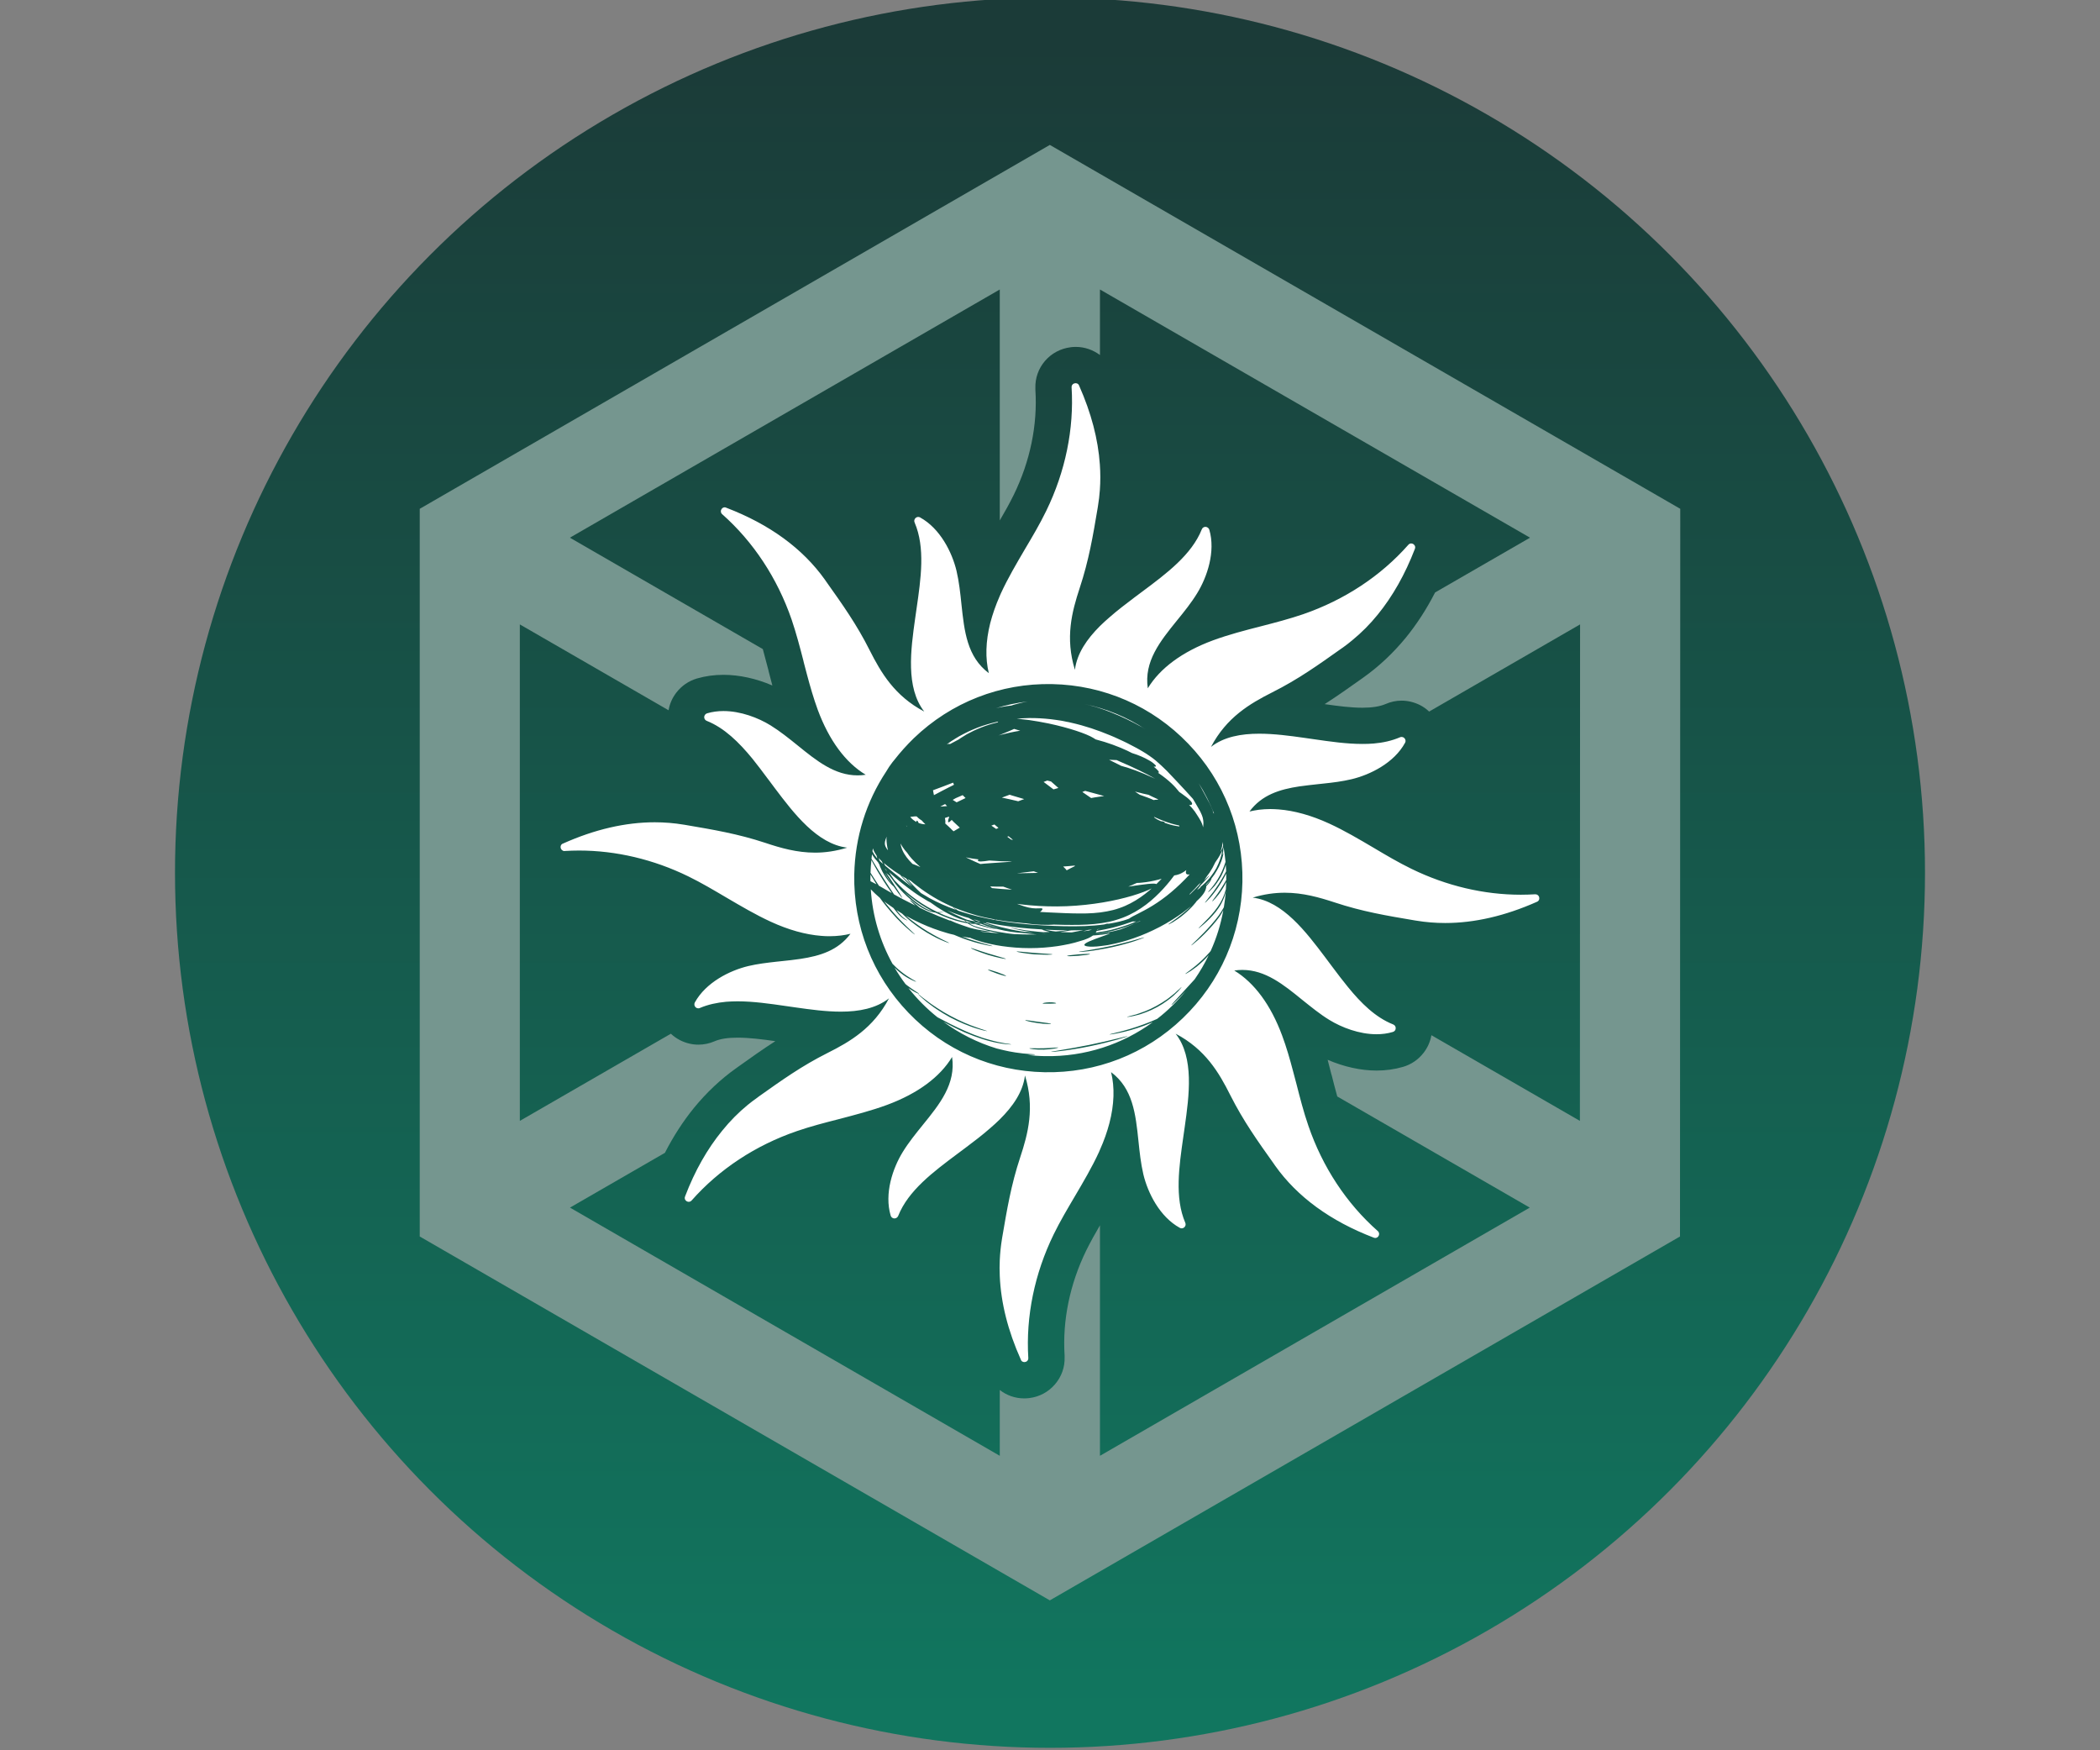 <svg viewBox="0 0 24 20" xmlns="http://www.w3.org/2000/svg" xml:space="preserve" style="fill-rule:evenodd;clip-rule:evenodd;stroke-linecap:round;stroke-linejoin:round;stroke-miterlimit:1.5">
        <rect x="0" y="0" width="24" height="20" fill="#808080" stroke="none"/>
        <circle cx="12" cy="9.972" r="10" style="fill:url(#_Linear1);"/>
        <path d="M11.998,1.656l-7.201,4.158l0,8.315l7.201,4.158l7.202,-4.158l0.003,-8.315l-7.205,-4.158Zm6.058,11.152l-1.697,-0.979c-0.013,0.073 -0.043,0.142 -0.09,0.202c-0.06,0.077 -0.141,0.133 -0.235,0.16c-0.096,0.028 -0.197,0.042 -0.302,0.042c-0.181,-0 -0.376,-0.044 -0.559,-0.123c0.015,0.058 0.03,0.114 0.044,0.171l0.001,0c0.021,0.083 0.042,0.166 0.065,0.248l2.2,1.27l-4.912,2.836l-0,-2.634c-0.056,0.096 -0.11,0.193 -0.156,0.286c-0.188,0.384 -0.274,0.801 -0.248,1.204l-0,0.006l0,0.009c0.004,0.115 -0.035,0.225 -0.11,0.312c-0.074,0.087 -0.178,0.143 -0.291,0.157l-0.007,0.001c-0.018,0.002 -0.036,0.003 -0.054,0.003c-0.104,0 -0.201,-0.035 -0.279,-0.096l0,0.752l-4.912,-2.836l1.085,-0.626c0.097,-0.19 0.209,-0.362 0.334,-0.516c0.143,-0.174 0.304,-0.326 0.479,-0.45l0.018,-0.013c0.144,-0.103 0.283,-0.202 0.431,-0.297c-0.154,-0.022 -0.299,-0.04 -0.431,-0.04c-0.112,-0 -0.199,0.013 -0.265,0.042c-0.058,0.025 -0.12,0.038 -0.184,0.038c-0.072,-0 -0.144,-0.018 -0.209,-0.051c-0.039,-0.02 -0.074,-0.045 -0.105,-0.074l-1.726,0.996l0,-5.673l1.7,0.981c0.012,-0.073 0.042,-0.141 0.088,-0.201c0.06,-0.078 0.141,-0.134 0.236,-0.162c0.096,-0.028 0.198,-0.042 0.303,-0.042c0.181,-0 0.377,0.043 0.559,0.122c-0.015,-0.057 -0.03,-0.114 -0.044,-0.168l-0,-0.003c-0.021,-0.082 -0.043,-0.164 -0.065,-0.245l-2.205,-1.273l4.913,-2.836l0,2.639c0.057,-0.097 0.112,-0.195 0.159,-0.291c0.188,-0.384 0.274,-0.8 0.248,-1.203l0,-0.006l-0,-0.01c-0.004,-0.115 0.035,-0.226 0.11,-0.313c0.075,-0.087 0.179,-0.142 0.293,-0.156l0.006,-0.001c0.018,-0.002 0.036,-0.003 0.053,-0.003c0.103,0 0.198,0.035 0.276,0.093l-0,-0.749l4.915,2.836l-1.085,0.626c-0.097,0.19 -0.209,0.362 -0.334,0.516c-0.143,0.174 -0.304,0.326 -0.479,0.451l-0.018,0.013c-0.144,0.102 -0.283,0.201 -0.431,0.296c0.154,0.022 0.299,0.041 0.431,0.041c0.112,-0 0.199,-0.014 0.265,-0.042c0.059,-0.026 0.12,-0.039 0.184,-0.039c0.071,0 0.143,0.018 0.208,0.05c0.039,0.02 0.075,0.045 0.106,0.075l1.725,-0.996l-0.002,5.673l-0,0Z" style="fill:rgb(117,150,143);fill-rule:nonzero;"/>
        <path d="M17.591,10.256l0.001,0.005c0.002,0.02 -0.01,0.039 -0.03,0.045c-0.361,0.16 -0.711,0.241 -1.045,0.241c-0.112,0 -0.222,-0.009 -0.331,-0.027l-0.019,-0.003c-0.321,-0.054 -0.599,-0.101 -0.913,-0.205c-0.177,-0.058 -0.363,-0.111 -0.571,-0.111c-0.114,-0 -0.236,0.016 -0.366,0.056c0.345,0.042 0.61,0.393 0.826,0.679c0.023,0.03 0.045,0.061 0.068,0.091c0.006,0.008 0.012,0.016 0.018,0.024c0.057,0.076 0.115,0.153 0.175,0.226c0.151,0.186 0.316,0.349 0.518,0.429c0.018,0.007 0.03,0.024 0.029,0.044c-0,0.02 -0.014,0.037 -0.033,0.042c-0.06,0.018 -0.123,0.026 -0.186,0.026c-0.198,-0 -0.398,-0.077 -0.54,-0.164c-0.108,-0.066 -0.209,-0.149 -0.308,-0.228c-0.216,-0.176 -0.423,-0.343 -0.686,-0.343c-0.03,0 -0.061,0.002 -0.092,0.007c0.229,0.139 0.417,0.392 0.547,0.743c0.049,0.131 0.088,0.268 0.124,0.404c0.013,0.049 0.026,0.099 0.039,0.147c0.041,0.16 0.083,0.325 0.137,0.48c0.162,0.473 0.437,0.889 0.793,1.203l0.002,0.002c0.016,0.015 0.018,0.039 0.005,0.057l-0.001,0.002c-0.009,0.012 -0.022,0.018 -0.035,0.018c-0.006,-0 -0.012,-0.002 -0.018,-0.004c-0.494,-0.189 -0.873,-0.466 -1.126,-0.822l-0.013,-0.019c-0.189,-0.265 -0.351,-0.493 -0.5,-0.788c-0.129,-0.257 -0.284,-0.522 -0.624,-0.701c0.214,0.273 0.154,0.709 0.104,1.064c-0.005,0.037 -0.01,0.074 -0.016,0.112c-0.049,0.343 -0.101,0.697 0.022,0.984c0.008,0.017 0.004,0.037 -0.009,0.05c-0.009,0.009 -0.02,0.014 -0.032,0.014c-0.007,-0 -0.014,-0.002 -0.02,-0.005l-0.002,-0.001c-0.229,-0.126 -0.365,-0.398 -0.416,-0.611c-0.029,-0.124 -0.043,-0.254 -0.056,-0.38c-0.032,-0.309 -0.064,-0.602 -0.313,-0.788c0.043,0.174 0.036,0.371 -0.019,0.583c-0.026,0.099 -0.062,0.202 -0.109,0.306c-0.003,0.008 -0.007,0.016 -0.01,0.024c-0.08,0.174 -0.18,0.343 -0.276,0.506c-0.083,0.141 -0.17,0.287 -0.242,0.435c-0.219,0.449 -0.319,0.937 -0.29,1.412l0,0.002c0.001,0.022 -0.015,0.042 -0.037,0.044l-0.005,0.001c-0.002,0 -0.004,0 -0.005,0c-0.018,0 -0.035,-0.012 -0.039,-0.03c-0.147,-0.328 -0.227,-0.647 -0.24,-0.953c-0.003,-0.062 -0.003,-0.123 -0,-0.184c0.004,-0.08 0.012,-0.16 0.025,-0.239l0.003,-0.019c0.055,-0.321 0.101,-0.599 0.205,-0.913c0.091,-0.274 0.168,-0.571 0.055,-0.937c-0.023,0.19 -0.14,0.355 -0.288,0.502c-0.035,0.034 -0.071,0.068 -0.109,0.1c-0.092,0.081 -0.19,0.155 -0.282,0.224c-0.03,0.023 -0.06,0.045 -0.091,0.068c-0.277,0.207 -0.564,0.421 -0.679,0.711c-0.007,0.017 -0.024,0.029 -0.043,0.029c-0.02,-0 -0.038,-0.014 -0.043,-0.033c-0.074,-0.251 0.023,-0.539 0.138,-0.726c0.066,-0.108 0.149,-0.21 0.228,-0.308c0.196,-0.241 0.381,-0.471 0.336,-0.778c-0.138,0.229 -0.392,0.417 -0.742,0.547c-0.179,0.066 -0.369,0.115 -0.552,0.163c-0.16,0.041 -0.324,0.083 -0.48,0.137c-0.472,0.162 -0.888,0.436 -1.203,0.793l-0.002,0.002c-0.008,0.008 -0.02,0.013 -0.031,0.013c-0.009,-0 -0.019,-0.003 -0.027,-0.009l-0.001,-0.001c-0.017,-0.012 -0.022,-0.034 -0.013,-0.053c0.111,-0.291 0.253,-0.541 0.424,-0.75c0.089,-0.11 0.186,-0.208 0.291,-0.294c0.034,-0.028 0.07,-0.055 0.107,-0.081l0.018,-0.014c0.265,-0.188 0.493,-0.351 0.788,-0.499c0.257,-0.129 0.523,-0.284 0.702,-0.624c-0.149,0.116 -0.345,0.152 -0.55,0.152c-0.173,-0 -0.353,-0.025 -0.515,-0.048c-0.037,-0.005 -0.074,-0.01 -0.112,-0.016c-0.185,-0.027 -0.374,-0.054 -0.553,-0.054c-0.045,-0 -0.088,0.002 -0.131,0.005c-0.106,0.01 -0.206,0.031 -0.3,0.071c-0.005,0.003 -0.012,0.004 -0.018,0.004c-0.007,0 -0.014,-0.002 -0.021,-0.005c-0.004,-0.002 -0.008,-0.005 -0.011,-0.008c-0.014,-0.014 -0.017,-0.035 -0.009,-0.052l0.001,-0.002c0.126,-0.229 0.398,-0.365 0.611,-0.416c0.105,-0.025 0.215,-0.038 0.323,-0.05c0.019,-0.002 0.038,-0.004 0.057,-0.006c0.073,-0.008 0.146,-0.015 0.216,-0.026c0.226,-0.034 0.43,-0.097 0.572,-0.287c-0.036,0.009 -0.072,0.015 -0.109,0.02c-0.042,0.005 -0.086,0.008 -0.13,0.008c-0.031,0 -0.063,-0.001 -0.095,-0.004c-0.179,-0.014 -0.374,-0.068 -0.578,-0.162c-0.174,-0.08 -0.343,-0.18 -0.507,-0.276c-0.141,-0.083 -0.287,-0.17 -0.435,-0.242c-0.397,-0.194 -0.826,-0.295 -1.248,-0.295c-0.055,0 -0.109,0.002 -0.163,0.005l-0.004,0.001c-0.021,-0 -0.04,-0.017 -0.043,-0.038l-0.001,-0.005c-0.002,-0.02 0.01,-0.039 0.03,-0.044c0.361,-0.161 0.711,-0.242 1.046,-0.242c0.112,-0 0.222,0.009 0.33,0.027l0.019,0.003c0.321,0.055 0.599,0.101 0.914,0.205c0.176,0.059 0.362,0.112 0.57,0.112c0.114,-0 0.236,-0.017 0.366,-0.057c-0.344,-0.042 -0.61,-0.393 -0.826,-0.679c-0.022,-0.03 -0.045,-0.06 -0.067,-0.09c-0.006,-0.007 -0.011,-0.015 -0.017,-0.022c-0.056,-0.076 -0.114,-0.152 -0.173,-0.226c-0.153,-0.186 -0.319,-0.351 -0.522,-0.432c-0.018,-0.007 -0.029,-0.024 -0.029,-0.043c0.001,-0.02 0.014,-0.037 0.033,-0.043c0.061,-0.018 0.124,-0.026 0.187,-0.026c0.197,0 0.398,0.077 0.539,0.164c0.108,0.067 0.21,0.149 0.308,0.228c0.217,0.176 0.424,0.343 0.686,0.343c0.03,0 0.061,-0.002 0.093,-0.007c-0.23,-0.138 -0.418,-0.392 -0.548,-0.742c-0.048,-0.131 -0.087,-0.267 -0.123,-0.402c-0.013,-0.05 -0.026,-0.099 -0.039,-0.148l-0,-0.003c-0.041,-0.159 -0.084,-0.323 -0.137,-0.479c-0.163,-0.472 -0.437,-0.888 -0.793,-1.203l-0.002,-0.002c-0.016,-0.015 -0.018,-0.039 -0.006,-0.056l0.002,-0.003c0.008,-0.011 0.021,-0.018 0.035,-0.018c0.006,0 0.012,0.002 0.018,0.005c0.494,0.189 0.872,0.465 1.126,0.821l0.013,0.019c0.188,0.265 0.351,0.493 0.499,0.788c0.13,0.257 0.285,0.522 0.624,0.701c-0.214,-0.273 -0.154,-0.709 -0.104,-1.064c0.005,-0.037 0.011,-0.074 0.016,-0.112c0.05,-0.343 0.101,-0.697 -0.022,-0.984c-0.008,-0.017 -0.004,-0.037 0.009,-0.05c0.009,-0.009 0.021,-0.014 0.032,-0.014c0.007,0 0.014,0.002 0.021,0.005l0.001,0.001c0.229,0.126 0.365,0.398 0.416,0.611c0.029,0.124 0.043,0.254 0.056,0.38c0.033,0.309 0.064,0.602 0.313,0.788c-0.042,-0.17 -0.036,-0.363 0.016,-0.571c0.026,-0.1 0.062,-0.204 0.109,-0.311c0.004,-0.01 0.009,-0.02 0.013,-0.03c0.08,-0.174 0.18,-0.343 0.276,-0.507c0.084,-0.141 0.17,-0.287 0.242,-0.435c0.219,-0.449 0.319,-0.937 0.29,-1.411l-0,-0.003c-0.001,-0.022 0.016,-0.042 0.038,-0.044l0.005,-0.001c0.002,0 0.003,-0 0.005,-0c0.018,-0 0.034,0.012 0.039,0.03c0.137,0.309 0.216,0.609 0.236,0.899c0.007,0.098 0.007,0.195 0,0.291c-0.004,0.063 -0.012,0.124 -0.022,0.186l-0.003,0.019c-0.054,0.322 -0.101,0.599 -0.205,0.914c-0.09,0.273 -0.168,0.57 -0.055,0.936c0.023,-0.188 0.139,-0.353 0.285,-0.499c0.035,-0.034 0.071,-0.068 0.109,-0.1c0.093,-0.082 0.193,-0.157 0.285,-0.227c0.03,-0.023 0.061,-0.045 0.091,-0.068c0.278,-0.207 0.564,-0.421 0.68,-0.711c0.006,-0.017 0.023,-0.029 0.042,-0.029c0.02,0.001 0.038,0.014 0.044,0.033c0.073,0.25 -0.024,0.539 -0.139,0.726c-0.066,0.108 -0.148,0.21 -0.228,0.308c-0.196,0.242 -0.381,0.471 -0.336,0.778c0.139,-0.229 0.393,-0.417 0.743,-0.547c0.179,-0.066 0.368,-0.115 0.552,-0.162c0.159,-0.041 0.324,-0.084 0.479,-0.137c0.473,-0.163 0.889,-0.437 1.203,-0.793l0.002,-0.002c0.008,-0.009 0.02,-0.014 0.031,-0.014c0.009,0 0.018,0.003 0.026,0.008l0.002,0.002c0.017,0.012 0.023,0.034 0.014,0.053c-0.112,0.291 -0.254,0.541 -0.424,0.75c-0.089,0.11 -0.186,0.207 -0.291,0.293c-0.035,0.029 -0.07,0.057 -0.107,0.083l-0.019,0.013c-0.265,0.188 -0.493,0.351 -0.788,0.499c-0.257,0.13 -0.522,0.285 -0.701,0.624c0.148,-0.116 0.345,-0.151 0.551,-0.151c0.172,-0 0.351,0.024 0.513,0.047c0.037,0.005 0.075,0.011 0.112,0.016c0.186,0.027 0.374,0.054 0.554,0.054c0.044,0 0.088,-0.001 0.131,-0.005c0.105,-0.009 0.205,-0.031 0.299,-0.071c0.006,-0.003 0.012,-0.004 0.018,-0.004c0.007,-0 0.014,0.002 0.021,0.005c0.004,0.002 0.008,0.005 0.011,0.008c0.014,0.014 0.018,0.035 0.009,0.053l-0.001,0.001c-0.125,0.23 -0.398,0.365 -0.611,0.416c-0.105,0.025 -0.215,0.039 -0.323,0.05c-0.019,0.002 -0.038,0.004 -0.056,0.006c-0.074,0.008 -0.146,0.016 -0.217,0.026c-0.226,0.034 -0.43,0.097 -0.571,0.287c0.035,-0.008 0.071,-0.015 0.108,-0.02c0.043,-0.005 0.086,-0.008 0.131,-0.008c0.031,0 0.062,0.002 0.094,0.004c0.179,0.014 0.374,0.068 0.579,0.162c0.174,0.08 0.343,0.18 0.506,0.276c0.141,0.084 0.287,0.17 0.435,0.242c0.398,0.194 0.826,0.295 1.248,0.295c0.055,-0 0.109,-0.002 0.164,-0.005l0.003,-0c0.022,-0 0.041,0.016 0.043,0.037Zm-4.073,1.378c0.427,-0.41 0.669,-0.963 0.681,-1.555c0.011,-0.592 -0.208,-1.154 -0.619,-1.581c-0.41,-0.427 -0.963,-0.669 -1.555,-0.681c-0.592,-0.012 -1.154,0.208 -1.581,0.618c-0.08,0.078 -0.154,0.16 -0.221,0.246c-0.008,0.01 -0.016,0.019 -0.023,0.028c-0.028,0.036 -0.052,0.072 -0.072,0.107c-0.229,0.346 -0.356,0.75 -0.365,1.175c-0.011,0.592 0.208,1.153 0.619,1.581c0.41,0.427 0.963,0.669 1.555,0.68c0.592,0.012 1.154,-0.207 1.581,-0.618Zm-1.318,-0.981c-0.021,0 -0.042,-0.001 -0.062,-0.002c-0.006,-0 -0.013,-0.001 -0.019,-0.002c0.042,-0.005 0.077,-0.01 0.104,-0.015c0.007,-0.001 0.013,-0.002 0.02,-0.003c0.046,-0 0.091,-0.001 0.137,-0.002c-0.039,0.008 -0.081,0.016 -0.125,0.024c-0.003,-0 -0.006,0 -0.009,0.001l-0.014,-0c-0.011,-0 -0.021,-0 -0.032,-0.001Zm-0.652,-0.488c-0.072,-0.004 -0.143,-0.011 -0.211,-0.017c-0.007,-0.006 -0.014,-0.012 -0.021,-0.019c0.022,0.001 0.044,0.001 0.066,0.002c0.027,-0 0.055,-0 0.083,0c0.033,0.012 0.066,0.024 0.101,0.035c-0.006,-0.001 -0.012,-0.001 -0.018,-0.001Zm0.925,0.46c-0.017,0.006 -0.038,0.01 -0.063,0.013c-0.01,0.001 -0.02,0.002 -0.032,0.003c0.019,-0.004 0.036,-0.009 0.053,-0.013l0.009,-0.003c0.014,-0 0.027,-0.001 0.04,-0.002c-0.002,0.001 -0.005,0.002 -0.007,0.002Zm-0.85,-0.297c0.048,0.006 0.099,0.013 0.152,0.017c0.127,0.011 0.268,0.016 0.416,0.01c0.147,-0.006 0.287,-0.022 0.413,-0.043c0.126,-0.021 0.238,-0.048 0.331,-0.075c0.1,-0.03 0.178,-0.06 0.227,-0.085c-0.009,0.008 -0.016,0.015 -0.025,0.022c-0.064,0.054 -0.136,0.106 -0.217,0.148c-0.04,0.021 -0.083,0.04 -0.128,0.055c-0.044,0.016 -0.092,0.028 -0.141,0.037c-0.098,0.019 -0.204,0.025 -0.314,0.024c-0.056,0 -0.113,-0.002 -0.171,-0.004c-0.058,-0.002 -0.118,-0.005 -0.177,-0.008c-0.03,-0.001 -0.06,-0.003 -0.091,-0.005c-0.004,-0 -0.008,-0.001 -0.012,-0.001c0.006,-0.004 0.012,-0.009 0.016,-0.013c0.01,-0.011 0.014,-0.018 0.011,-0.023c-0.002,-0.005 -0.011,-0.006 -0.024,-0.005c-0.013,-0.001 -0.031,0.002 -0.053,0.001c-0.044,-0 -0.106,-0.012 -0.185,-0.042c-0.009,-0.003 -0.018,-0.007 -0.028,-0.01Zm-0.258,-0.907c0.015,0.013 0.03,0.026 0.046,0.039c-0.009,0.004 -0.017,0.008 -0.026,0.012c-0.018,-0.013 -0.037,-0.026 -0.055,-0.038c0.011,-0.004 0.023,-0.009 0.035,-0.013Zm0.069,1.187c-0.053,-0.012 -0.104,-0.026 -0.152,-0.042c-0.015,-0.005 -0.03,-0.01 -0.045,-0.016c0.003,-0.001 0.007,-0.001 0.01,-0.002l0.039,0.014c0.014,0.006 0.03,0.01 0.046,0.016c0.032,0.01 0.066,0.02 0.102,0.03Zm-0.628,-1.195l-0.003,-0.003c0.001,-0.011 0.002,-0.022 0.001,-0.032c-0.001,-0.011 -0.003,-0.021 -0.005,-0.031c0.014,-0.005 0.029,-0.009 0.045,-0.015c0.001,0.002 0.003,0.004 0.004,0.005c-0.004,0.01 -0.008,0.02 -0.01,0.027c-0.004,0.018 -0.004,0.029 0.001,0.031c0.007,0.004 0.018,-0.007 0.038,-0.026c0.007,0.008 0.015,0.016 0.023,0.024c0.02,0.019 0.043,0.041 0.069,0.064c-0.026,0.015 -0.05,0.029 -0.071,0.042c-0.006,-0.006 -0.013,-0.012 -0.021,-0.019c-0.004,-0.005 -0.009,-0.009 -0.013,-0.014l-0.008,-0.007l-0.009,-0.009c-0.013,-0.012 -0.027,-0.024 -0.041,-0.037Zm-0.466,0.616c0.006,0.002 0.01,0.005 0.015,0.008c0.019,0.024 0.043,0.055 0.076,0.09c-0.011,-0.01 -0.022,-0.019 -0.032,-0.028c-0.022,-0.02 -0.041,-0.039 -0.058,-0.056c-0.009,-0.008 -0.017,-0.016 -0.024,-0.023l-0.011,-0.012c0.012,0.007 0.023,0.014 0.034,0.021Zm0.068,0.035c0.011,0.009 0.022,0.018 0.033,0.028c0.058,0.046 0.118,0.09 0.18,0.129c0.062,0.04 0.126,0.076 0.191,0.107c0.065,0.032 0.131,0.06 0.198,0.083c0.033,0.013 0.067,0.023 0.1,0.033c0.017,0.005 0.033,0.01 0.05,0.015l0.025,0.007l0.025,0.006c0.017,0.004 0.034,0.008 0.05,0.012l0.05,0.01c0.017,0.004 0.034,0.007 0.05,0.01c0.005,0.001 0.011,0.002 0.016,0.003c-0.004,0.001 -0.009,0.003 -0.013,0.004c-0.129,-0.023 -0.252,-0.053 -0.367,-0.09c-0.016,-0.005 -0.032,-0.011 -0.048,-0.016c-0.003,-0.003 -0.008,-0.005 -0.011,-0.008c-0.008,-0.005 -0.014,-0.009 -0.02,-0.013l-0.015,-0.011c-0.008,-0.005 -0.012,-0.008 -0.012,-0.007c-0.001,0 0.003,0.004 0.01,0.01l0.014,0.011c0.004,0.003 0.009,0.007 0.013,0.01c-0.11,-0.039 -0.212,-0.084 -0.305,-0.135c-0.027,-0.016 -0.054,-0.032 -0.081,-0.048c-0.005,-0.003 -0.009,-0.006 -0.015,-0.009c-0.031,-0.028 -0.059,-0.056 -0.083,-0.081c-0.029,-0.03 -0.052,-0.057 -0.071,-0.079c0.012,0.007 0.024,0.013 0.036,0.019Zm0.338,-0.847c0.017,-0.009 0.036,-0.019 0.055,-0.029c0.007,0.008 0.015,0.016 0.023,0.023c-0.028,0.002 -0.054,0.004 -0.078,0.006Zm0.256,-0.131c0.01,0.011 0.021,0.022 0.033,0.033c-0.036,0.017 -0.07,0.033 -0.102,0.049c-0.016,-0.01 -0.031,-0.019 -0.045,-0.028c0.012,-0.007 0.023,-0.013 0.035,-0.02c0.026,-0.011 0.052,-0.022 0.079,-0.034Zm-0.674,0.978c-0.079,-0.061 -0.148,-0.119 -0.211,-0.172c-0.005,-0.01 -0.011,-0.021 -0.016,-0.031c0.002,0.002 0.005,0.004 0.007,0.006c0.008,0.007 0.016,0.013 0.024,0.02l0.024,0.019c0.044,0.034 0.089,0.065 0.132,0.091c0.002,0.002 0.003,0.004 0.006,0.007l0.018,0.021c0.007,0.008 0.015,0.015 0.023,0.024c0.016,0.017 0.035,0.037 0.057,0.058c0.008,0.008 0.017,0.016 0.026,0.025c-0.031,-0.023 -0.061,-0.045 -0.09,-0.068Zm3.265,0.159l0.001,-0.002c0.003,-0.004 0.006,-0.008 0.008,-0.012c0.035,-0.034 0.067,-0.068 0.097,-0.102l0.005,-0.004c0.004,-0.003 0.009,-0.007 0.014,-0.012l0.007,-0.006c-0.009,0.012 -0.018,0.024 -0.027,0.037c-0.029,0.028 -0.062,0.061 -0.097,0.096c-0.003,0.002 -0.005,0.003 -0.008,0.005Zm-3.641,-0.224c0.018,0.031 0.04,0.067 0.065,0.106c-0.027,-0.015 -0.05,-0.027 -0.069,-0.036c-0,-0.025 -0.001,-0.049 -0,-0.074l-0,-0.003c0.001,0.002 0.002,0.005 0.004,0.007Zm0.415,-0.554l-0.003,-0c-0.003,-0.005 -0.005,-0.009 -0.008,-0.014c0.004,0.005 0.007,0.009 0.011,0.014Zm1.447,0.511l0.003,0.001c0.015,0.006 0.03,0.011 0.046,0.017c-0.013,0 -0.026,0.001 -0.038,0.001c-0.068,0.002 -0.136,0.003 -0.203,0.004c0.065,-0.007 0.129,-0.015 0.192,-0.023Zm0.252,0.688c-0.013,-0.001 -0.027,-0.003 -0.039,-0.005c-0.017,-0.003 -0.033,-0.005 -0.047,-0.009c-0.013,-0.002 -0.025,-0.005 -0.037,-0.007c0.087,0.004 0.173,0.007 0.258,0.008c-0.035,0.004 -0.08,0.009 -0.135,0.013Zm0.631,0.018l-0.008,0.003c-0.001,0 -0.002,-0 -0.003,-0c0.004,-0.001 0.007,-0.002 0.011,-0.003Zm0.14,-0.054c-0.011,0.005 -0.022,0.009 -0.034,0.013c-0.048,0.013 -0.095,0.024 -0.141,0.033c-0.002,-0.002 -0.004,-0.003 -0.005,-0.004c0.088,-0.019 0.17,-0.043 0.243,-0.071l0.073,-0.029c0.004,-0.002 0.009,-0.004 0.013,-0.007l0.04,-0.019c0.003,-0 0.006,-0 0.009,-0.001c-0.069,0.031 -0.135,0.06 -0.198,0.085Zm-1.71,-0.03c-0.014,-0.006 -0.027,-0.012 -0.039,-0.018c-0.004,-0.002 -0.009,-0.005 -0.013,-0.007c0.004,0 0.009,0.001 0.013,0.002c0.02,0.002 0.04,0.003 0.058,0.003c0.002,0.001 0.005,0.002 0.007,0.003l0.045,0.013c0.029,0.009 0.055,0.015 0.078,0.021c0.012,0.003 0.023,0.006 0.033,0.008l0.027,0.006c0.033,0.006 0.051,0.009 0.052,0.008c-0,-0.001 -0.018,-0.006 -0.05,-0.014l-0.028,-0.007c-0.009,-0.003 -0.02,-0.006 -0.031,-0.009c-0.023,-0.007 -0.049,-0.014 -0.078,-0.023l-0.018,-0.006c0.01,-0.001 0.019,-0.002 0.027,-0.003c0.022,0.009 0.044,0.017 0.067,0.025c0.083,0.028 0.177,0.052 0.276,0.067c0.055,0.008 0.108,0.013 0.16,0.016c0.047,0.006 0.093,0.011 0.136,0.014c-0.026,0.001 -0.053,0.001 -0.08,0.001c-0.061,-0 -0.12,-0.002 -0.177,-0.004c-0.034,-0.003 -0.066,-0.007 -0.098,-0.012c-0.101,-0.015 -0.192,-0.034 -0.267,-0.053c-0.038,-0.01 -0.071,-0.02 -0.1,-0.031Zm2.393,-0.61c0.013,-0.007 0.025,-0.016 0.038,-0.026c-0.007,0.02 -0.007,0.034 0,0.043c0.007,0.008 0.021,0.01 0.039,0.006c-0.034,0.036 -0.068,0.072 -0.105,0.107c-0.072,0.069 -0.144,0.13 -0.214,0.18c-0.069,0.05 -0.135,0.09 -0.193,0.121c-0.057,0.031 -0.105,0.054 -0.139,0.072c-0.017,0.009 -0.03,0.017 -0.039,0.024c-0.001,0.001 -0.002,0.001 -0.003,0.002c-0.02,0.007 -0.04,0.015 -0.062,0.021c-0.063,0.018 -0.128,0.031 -0.196,0.041c0.003,-0.001 0.006,-0.002 0.008,-0.003c0.011,-0.004 0.017,-0.007 0.016,-0.007c0,-0.001 -0.006,0.001 -0.017,0.004c-0.008,0.002 -0.019,0.006 -0.032,0.01c-0.072,0.01 -0.146,0.016 -0.221,0.019c-0.156,0.006 -0.319,0.001 -0.485,-0.008c-0.188,-0.01 -0.37,-0.03 -0.543,-0.061c0.004,-0.002 0.007,-0.003 0.011,-0.005c0.009,0.002 0.018,0.004 0.026,0.005c0.034,0.005 0.066,0.011 0.099,0.015l0.049,0.006l0.049,0.006c0.016,0.001 0.032,0.003 0.048,0.004l0.048,0.005c0.007,0 0.014,0.001 0.021,0.001c0.024,0.003 0.046,0.006 0.067,0.009c0.08,0.008 0.144,0.01 0.189,0.009c0.022,0 0.039,-0.001 0.051,-0.002c0.005,-0 0.008,-0.001 0.011,-0.001c0.041,0.001 0.081,0.002 0.121,0.003c0.059,0.001 0.117,0.001 0.175,0c0.116,-0.002 0.23,-0.012 0.338,-0.035c0.054,-0.012 0.107,-0.028 0.157,-0.047c0.05,-0.019 0.097,-0.042 0.141,-0.067c0.088,-0.05 0.165,-0.11 0.23,-0.171c0.066,-0.061 0.122,-0.124 0.171,-0.185c0.016,-0.02 0.031,-0.04 0.046,-0.06c0.019,-0.002 0.039,-0.007 0.06,-0.015c0.013,-0.006 0.027,-0.012 0.04,-0.02Zm-0.394,-0.886c0.014,0.007 0.027,0.013 0.04,0.02c0.025,0.012 0.048,0.023 0.072,0.033c-0.003,0.001 -0.006,0.002 -0.01,0.003c-0.014,-0 -0.029,0.001 -0.044,0.004c-0.035,-0.017 -0.09,-0.037 -0.159,-0.061c-0.018,-0.012 -0.036,-0.024 -0.054,-0.036c0.009,0.002 0.019,0.005 0.028,0.007c0.048,0.013 0.091,0.023 0.127,0.03Zm-3.072,0.755c-0.004,-0.008 -0.007,-0.016 -0.01,-0.024c-0,-0.003 -0.001,-0.005 -0.002,-0.008c0.006,0.006 0.011,0.013 0.017,0.018c0.006,0.006 0.012,0.012 0.018,0.018c0.005,0.01 0.01,0.02 0.015,0.03c-0.014,-0.011 -0.026,-0.022 -0.038,-0.034Zm3.671,0.299c-0.011,0.01 -0.026,0.022 -0.044,0.034c0.015,-0.019 0.029,-0.038 0.042,-0.056c0.008,-0.008 0.016,-0.017 0.023,-0.024c0.024,-0.026 0.044,-0.046 0.057,-0.061c0.013,-0.015 0.02,-0.023 0.019,-0.024c-0.001,-0.001 -0.009,0.006 -0.024,0.02c-0.009,0.009 -0.022,0.021 -0.037,0.035c0.006,-0.009 0.013,-0.018 0.018,-0.026l0.014,-0.021c0.01,-0.013 0.02,-0.027 0.031,-0.042c0.023,-0.034 0.045,-0.074 0.065,-0.117c0.006,-0.009 0.012,-0.017 0.017,-0.025l0.007,-0.01l0.006,-0.009l0.011,-0.018c0.007,-0.012 0.014,-0.023 0.019,-0.034l0.015,-0.029l0.005,-0.011c-0,0.003 -0.001,0.006 -0.001,0.009l-0.004,0.02c-0.002,0.007 -0.004,0.014 -0.005,0.022c-0.004,0.015 -0.009,0.03 -0.014,0.047c-0.011,0.033 -0.026,0.068 -0.044,0.104c-0.02,0.035 -0.041,0.067 -0.062,0.094c-0.011,0.014 -0.021,0.027 -0.032,0.038c-0.005,0.006 -0.01,0.011 -0.015,0.016l-0.014,0.015c-0.009,0.009 -0.019,0.017 -0.026,0.024c-0.004,0.004 -0.008,0.007 -0.011,0.01l-0.01,0.008c-0.011,0.009 -0.017,0.015 -0.016,0.016c0,0.001 0.004,-0.001 0.01,-0.005Zm-3.37,0.072c0.068,0.058 0.148,0.117 0.237,0.169c0.022,0.012 0.044,0.024 0.066,0.036c-0.013,-0.004 -0.027,-0.008 -0.042,-0.014c-0.048,-0.02 -0.101,-0.054 -0.156,-0.097c-0.045,-0.035 -0.091,-0.076 -0.135,-0.122c0.01,0.009 0.02,0.018 0.03,0.028Zm-0.328,-0.399c-0.004,-0.004 -0.009,-0.009 -0.012,-0.013c-0.019,-0.023 -0.033,-0.046 -0.044,-0.069c0.002,-0.011 0.004,-0.022 0.005,-0.033c0.008,0.027 0.021,0.051 0.035,0.072c0.002,0.002 0.004,0.005 0.006,0.008c0.003,0.011 0.006,0.023 0.01,0.035Zm0.388,-0.461l-0.008,-0.009c-0.002,-0.001 -0.003,-0.003 -0.004,-0.004l0.003,-0.001c0.014,-0.002 0.029,-0.004 0.044,-0.005c0.009,-0.001 0.018,-0 0.026,-0c0.006,0.006 0.012,0.012 0.018,0.017c0.008,0.007 0.015,0.013 0.023,0.018c0.004,0.003 0.008,0.005 0.012,0.008c0.001,0.001 0.003,0.002 0.005,0.003c0.013,0.015 0.027,0.03 0.042,0.044c-0.027,-0 -0.053,-0.006 -0.077,-0.015c-0.001,-0.003 -0.002,-0.006 -0.004,-0.008c-0.002,-0.005 -0.004,-0.008 -0.006,-0.011c-0.004,-0.006 -0.008,-0.009 -0.01,-0.008c-0.003,0 -0.005,0.004 -0.006,0.011c-0,0.001 -0,0.003 -0,0.004c-0.003,-0.002 -0.005,-0.003 -0.008,-0.004c-0.015,-0.009 -0.029,-0.02 -0.042,-0.031c-0.002,-0.003 -0.006,-0.006 -0.008,-0.009Zm2.922,-0.538c0.039,0.04 0.076,0.08 0.111,0.117c0.035,0.038 0.068,0.073 0.099,0.106c0.032,0.034 0.061,0.066 0.087,0.096c0.008,0.014 0.017,0.028 0.025,0.042c0.014,0.025 0.029,0.05 0.042,0.073c0.013,0.023 0.025,0.045 0.033,0.066c0.004,0.01 0.008,0.021 0.011,0.031l0.003,0.015c0.001,0.005 0.003,0.011 0.003,0.016c0.004,0.027 0.003,0.055 -0.001,0.082c-0.001,-0.006 -0.003,-0.013 -0.005,-0.019c-0.005,-0.018 -0.012,-0.033 -0.019,-0.048c-0.008,-0.014 -0.015,-0.028 -0.023,-0.04c-0.008,-0.013 -0.015,-0.024 -0.023,-0.036c-0.015,-0.025 -0.033,-0.051 -0.055,-0.076c-0.01,-0.012 -0.022,-0.024 -0.035,-0.036c0.018,0.001 0.029,-0.002 0.033,-0.009c0.01,-0.02 -0.035,-0.064 -0.116,-0.12c-0.009,-0.007 -0.02,-0.014 -0.03,-0.021c-0.024,-0.03 -0.052,-0.063 -0.087,-0.096c-0.04,-0.038 -0.089,-0.077 -0.144,-0.115c-0.004,-0.003 -0.009,-0.006 -0.013,-0.009c0.006,0.001 0.01,0 0.011,-0.002c0.005,-0.008 -0.015,-0.032 -0.059,-0.067c0.014,0.002 0.023,0.001 0.025,-0.004c0.003,-0.005 -0.003,-0.013 -0.017,-0.025c-0.007,-0.006 -0.016,-0.013 -0.026,-0.021l-0.009,-0.006l-0.009,-0.006c-0.007,-0.004 -0.014,-0.008 -0.021,-0.012c-0.045,-0.026 -0.109,-0.056 -0.191,-0.081c-0.017,-0.009 -0.035,-0.018 -0.054,-0.027c-0.101,-0.047 -0.222,-0.093 -0.361,-0.129l-0.029,-0.018c-0.077,-0.047 -0.273,-0.114 -0.509,-0.164c-0.078,-0.016 -0.153,-0.029 -0.222,-0.039c-0.034,-0.004 -0.066,-0.008 -0.097,-0.011c-0.015,-0.002 -0.03,-0.003 -0.045,-0.004c0.046,-0.005 0.092,-0.007 0.139,-0.008c0.084,-0.001 0.167,0.004 0.248,0.013c0.02,0.003 0.04,0.005 0.061,0.008c0.02,0.003 0.04,0.006 0.06,0.009c0.02,0.003 0.039,0.008 0.059,0.012c0.02,0.003 0.039,0.007 0.058,0.012c0.156,0.035 0.302,0.085 0.439,0.142l0.05,0.021c0.017,0.007 0.033,0.015 0.05,0.023c0.033,0.014 0.064,0.03 0.096,0.045c0.016,0.008 0.031,0.016 0.046,0.024c0.016,0.008 0.031,0.016 0.046,0.024c0.03,0.016 0.059,0.032 0.087,0.049c0.027,0.016 0.054,0.033 0.079,0.051c0.025,0.017 0.049,0.035 0.072,0.054c0.045,0.038 0.087,0.079 0.127,0.118Zm0.635,0.962c0.001,-0.008 0.003,-0.016 0.004,-0.023l0.003,-0.021c0.002,-0.013 0.002,-0.025 0.003,-0.036c0,-0.002 0,-0.004 0.001,-0.006l0.001,-0.003c0.009,0.054 0.017,0.11 0.022,0.166l-0.001,0.001c-0.003,0.01 -0.006,0.022 -0.011,0.033c-0.004,0.012 -0.009,0.025 -0.014,0.038c-0.01,0.026 -0.023,0.054 -0.038,0.082c-0.015,0.029 -0.032,0.055 -0.047,0.078c-0.008,0.012 -0.016,0.023 -0.024,0.033c-0.007,0.01 -0.014,0.019 -0.021,0.027c-0.027,0.033 -0.045,0.052 -0.043,0.054c0.001,0.002 0.022,-0.015 0.051,-0.047c0.008,-0.008 0.016,-0.016 0.024,-0.026c0.008,-0.01 0.016,-0.021 0.024,-0.032c0.017,-0.024 0.034,-0.05 0.05,-0.079c0.015,-0.029 0.028,-0.058 0.038,-0.085c0.005,-0.014 0.009,-0.026 0.013,-0.039c0.001,-0.002 0.001,-0.004 0.002,-0.006c0.001,0.025 0.003,0.05 0.004,0.075c-0.009,0.017 -0.02,0.036 -0.031,0.057c-0.016,0.028 -0.034,0.058 -0.054,0.089c-0.02,0.03 -0.04,0.059 -0.058,0.085c-0.019,0.025 -0.037,0.048 -0.052,0.066c-0.03,0.038 -0.049,0.061 -0.047,0.062c0.001,0.002 0.023,-0.018 0.056,-0.054c0.016,-0.018 0.035,-0.04 0.054,-0.066c0.02,-0.025 0.04,-0.054 0.06,-0.085c0.02,-0.031 0.038,-0.061 0.053,-0.09c0.007,-0.013 0.014,-0.026 0.02,-0.038c0,0.024 0,0.049 0,0.073c-0.015,0.026 -0.037,0.066 -0.066,0.109c-0.049,0.076 -0.097,0.132 -0.094,0.135c0.003,0.003 0.057,-0.049 0.107,-0.126c0.023,-0.035 0.041,-0.068 0.053,-0.094c-0.001,0.029 -0.002,0.058 -0.004,0.087c-0.003,-0 -0.009,0.03 -0.027,0.076c-0.018,0.046 -0.052,0.106 -0.099,0.165c-0.047,0.059 -0.096,0.108 -0.131,0.143c-0.036,0.035 -0.057,0.057 -0.056,0.059c0.001,0.001 0.026,-0.018 0.063,-0.051c0.038,-0.033 0.088,-0.081 0.136,-0.141c0.024,-0.031 0.045,-0.061 0.061,-0.091c0.016,-0.029 0.028,-0.057 0.036,-0.08c0.01,-0.029 0.015,-0.052 0.017,-0.066c-0.005,0.063 -0.013,0.125 -0.023,0.186c-0.001,0.004 -0.003,0.007 -0.005,0.01c-0.014,0.026 -0.033,0.056 -0.056,0.088c-0.023,0.032 -0.051,0.066 -0.081,0.1c-0.06,0.069 -0.119,0.128 -0.162,0.17c-0.043,0.042 -0.07,0.067 -0.069,0.069c0.001,0.002 0.031,-0.021 0.077,-0.061c0.045,-0.04 0.105,-0.098 0.166,-0.168c0.03,-0.034 0.058,-0.069 0.081,-0.101c0.017,-0.026 0.031,-0.049 0.043,-0.072c-0.03,0.163 -0.078,0.319 -0.145,0.466c-0.009,0.011 -0.018,0.022 -0.029,0.033c-0.02,0.022 -0.043,0.046 -0.068,0.07c-0.025,0.024 -0.05,0.045 -0.072,0.064c-0.024,0.019 -0.045,0.036 -0.063,0.05c-0.036,0.027 -0.059,0.043 -0.058,0.045c0.001,0.002 0.026,-0.011 0.065,-0.036c0.019,-0.013 0.041,-0.029 0.065,-0.047c0.023,-0.019 0.049,-0.041 0.074,-0.065c0.024,-0.023 0.045,-0.045 0.064,-0.067c-0.046,0.096 -0.099,0.187 -0.159,0.274l-0.004,0.005c-0.028,0.03 -0.067,0.073 -0.11,0.12c-0.043,0.047 -0.082,0.089 -0.11,0.12c-0.028,0.031 -0.045,0.05 -0.043,0.052c0.001,0.001 0.021,-0.015 0.051,-0.045c0.03,-0.029 0.07,-0.07 0.113,-0.117c-0.097,0.118 -0.206,0.226 -0.327,0.319c-0.004,0.002 -0.007,0.004 -0.011,0.005c-0.044,0.02 -0.093,0.04 -0.146,0.059c-0.104,0.039 -0.201,0.066 -0.272,0.084c-0.071,0.018 -0.115,0.027 -0.115,0.03c0,0.001 0.012,-0 0.032,-0.003c0.02,-0.003 0.05,-0.008 0.085,-0.016c0.072,-0.015 0.17,-0.041 0.276,-0.08c0.036,-0.014 0.069,-0.027 0.101,-0.041c-0.346,0.252 -0.774,0.397 -1.234,0.388c-0.069,-0.001 -0.136,-0.006 -0.203,-0.014c0.009,0 0.018,0 0.025,0c0.042,0 0.067,-0.003 0.067,-0.005c0,-0.004 -0.102,-0.003 -0.226,-0.023c-0.101,-0.015 -0.184,-0.039 -0.212,-0.045c-0.222,-0.067 -0.428,-0.172 -0.611,-0.306c0.07,0.038 0.153,0.081 0.243,0.121c0.07,0.03 0.139,0.056 0.202,0.076c0.032,0.01 0.062,0.019 0.091,0.026c0.014,0.003 0.028,0.007 0.041,0.01l0.039,0.008c0.024,0.005 0.047,0.008 0.066,0.011c0.01,0.001 0.019,0.003 0.028,0.003l0.023,0.002c0.028,0.003 0.044,0.003 0.044,0.002c-0,-0.001 -0.016,-0.004 -0.043,-0.008l-0.023,-0.003c-0.008,-0.001 -0.018,-0.003 -0.027,-0.005c-0.02,-0.004 -0.042,-0.007 -0.066,-0.013l-0.038,-0.009c-0.013,-0.003 -0.027,-0.007 -0.041,-0.011c-0.029,-0.007 -0.058,-0.017 -0.09,-0.026c-0.062,-0.021 -0.13,-0.047 -0.199,-0.078c-0.123,-0.054 -0.232,-0.112 -0.317,-0.157c-0.123,-0.098 -0.235,-0.211 -0.332,-0.334c0.064,0.045 0.12,0.069 0.121,0.065c0.002,-0.004 -0.064,-0.04 -0.137,-0.096c-0.006,-0.005 -0.012,-0.01 -0.018,-0.015c-0.045,-0.06 -0.087,-0.123 -0.125,-0.188c0.003,0.002 0.004,0.005 0.007,0.007c0.018,0.017 0.038,0.036 0.06,0.053c0.023,0.018 0.045,0.034 0.066,0.047c0.022,0.013 0.041,0.024 0.058,0.032c0.033,0.017 0.056,0.024 0.056,0.023c0.003,-0.005 -0.082,-0.043 -0.17,-0.114c-0.041,-0.032 -0.075,-0.065 -0.1,-0.091c-0.141,-0.255 -0.229,-0.544 -0.248,-0.851c0.004,0.004 0.008,0.008 0.013,0.013c0.01,0.01 0.021,0.022 0.033,0.033c0.012,0.011 0.025,0.023 0.039,0.035l0.018,0.016c0.024,0.033 0.049,0.066 0.077,0.1c0.04,0.049 0.08,0.094 0.117,0.134c0.019,0.019 0.037,0.038 0.055,0.055c0.009,0.008 0.017,0.016 0.025,0.024l0.024,0.022c0.015,0.014 0.03,0.026 0.042,0.037c0.012,0.011 0.023,0.02 0.032,0.027c0.018,0.014 0.029,0.022 0.029,0.021c0.001,-0.001 -0.008,-0.01 -0.025,-0.026c-0.008,-0.008 -0.018,-0.017 -0.03,-0.029c-0.012,-0.011 -0.026,-0.024 -0.04,-0.038c-0.008,-0.007 -0.015,-0.015 -0.023,-0.023c-0.008,-0.008 -0.016,-0.016 -0.025,-0.025c-0.017,-0.017 -0.034,-0.036 -0.053,-0.055c-0.037,-0.04 -0.076,-0.085 -0.116,-0.134c-0.014,-0.017 -0.027,-0.034 -0.041,-0.051c0.009,0.007 0.018,0.014 0.027,0.021c0.025,0.018 0.052,0.037 0.08,0.056c0.023,0.03 0.045,0.056 0.065,0.078c0.025,0.026 0.048,0.044 0.066,0.053c0.018,0.01 0.029,0.012 0.03,0.011c0,-0.001 -0.01,-0.005 -0.027,-0.016c-0.016,-0.011 -0.038,-0.029 -0.061,-0.056c-0.012,-0.013 -0.024,-0.029 -0.037,-0.046c0.02,0.014 0.042,0.027 0.063,0.04c0.008,0.008 0.017,0.016 0.027,0.025c0.011,0.011 0.024,0.022 0.039,0.035c0.014,0.012 0.03,0.025 0.046,0.038c0.033,0.026 0.071,0.054 0.112,0.081c0.04,0.027 0.081,0.051 0.118,0.071c0.018,0.01 0.036,0.019 0.053,0.028c0.017,0.008 0.033,0.015 0.047,0.022c0.015,0.007 0.028,0.012 0.04,0.017c0.012,0.005 0.022,0.009 0.031,0.012c0.017,0.006 0.026,0.009 0.026,0.008c0.001,-0.003 -0.035,-0.019 -0.092,-0.047c-0.014,-0.007 -0.03,-0.015 -0.046,-0.024c-0.017,-0.009 -0.034,-0.018 -0.052,-0.029c-0.037,-0.021 -0.076,-0.044 -0.117,-0.071c-0.04,-0.027 -0.078,-0.054 -0.111,-0.079c-0.017,-0.013 -0.033,-0.025 -0.047,-0.037c-0.011,-0.009 -0.02,-0.017 -0.03,-0.025c0.053,0.03 0.109,0.059 0.169,0.086c0.102,0.047 0.204,0.083 0.297,0.11c0.012,0.003 0.024,0.007 0.035,0.01c0.012,0.003 0.023,0.006 0.034,0.008c0.005,0.002 0.01,0.003 0.016,0.004c0.031,0.013 0.064,0.027 0.099,0.04c0.046,0.017 0.091,0.031 0.131,0.043c0.041,0.012 0.078,0.021 0.109,0.028c0.015,0.004 0.03,0.007 0.042,0.009c0.013,0.003 0.023,0.005 0.032,0.006c0.018,0.003 0.028,0.004 0.028,0.003c0,-0.002 -0.038,-0.012 -0.099,-0.028c-0.031,-0.009 -0.067,-0.019 -0.108,-0.032c-0.04,-0.012 -0.084,-0.027 -0.129,-0.044c-0.006,-0.002 -0.011,-0.004 -0.016,-0.006c0.028,0.005 0.054,0.01 0.079,0.013c0.006,0.001 0.01,0.001 0.016,0.002c0.006,0.003 0.012,0.005 0.019,0.008c0.013,0.005 0.028,0.011 0.044,0.016c0.016,0.005 0.032,0.011 0.05,0.016l0.027,0.008c0.009,0.003 0.019,0.005 0.028,0.008c0.02,0.004 0.04,0.009 0.061,0.014c0.043,0.009 0.088,0.019 0.136,0.025c0.097,0.014 0.204,0.023 0.317,0.023c0.112,0 0.219,-0.009 0.316,-0.023l0.036,-0.006c0.011,-0.001 0.023,-0.004 0.034,-0.006c0.023,-0.004 0.045,-0.008 0.066,-0.013c0.042,-0.01 0.081,-0.019 0.116,-0.031c0.018,-0.005 0.035,-0.01 0.05,-0.015c0.016,-0.006 0.032,-0.012 0.046,-0.018c0.022,-0.01 0.042,-0.021 0.058,-0.033c0.002,-0 0.004,-0 0.006,-0l0.025,-0.002c0.004,-0 0.008,-0 0.012,-0.001l0.013,-0.001l0.053,-0.006c0.024,-0.003 0.05,-0.008 0.076,-0.013c0.001,0.001 0.003,0.002 0.004,0.002c-0.007,0.003 -0.015,0.006 -0.022,0.009c-0.009,0.003 -0.018,0.007 -0.027,0.01l-0.025,0.009c-0.133,0.048 -0.218,0.08 -0.214,0.102c0.002,0.011 0.026,0.017 0.067,0.019c0.011,0 0.022,0.001 0.035,0c0.012,-0 0.026,-0.001 0.041,-0.002c0.014,-0.001 0.03,-0.003 0.046,-0.005c0.017,-0.002 0.034,-0.004 0.052,-0.007l0.028,-0.004c0.01,-0.002 0.019,-0.004 0.029,-0.006c0.02,-0.004 0.04,-0.008 0.062,-0.013c0.041,-0.01 0.087,-0.021 0.133,-0.036c0.093,-0.029 0.194,-0.067 0.295,-0.116c0.102,-0.048 0.195,-0.103 0.275,-0.157c0.01,-0.007 0.02,-0.014 0.03,-0.021c0.01,-0.006 0.019,-0.013 0.029,-0.02c0.018,-0.014 0.036,-0.027 0.053,-0.041c0.016,-0.013 0.032,-0.025 0.046,-0.037c-0.025,0.024 -0.057,0.054 -0.094,0.084c-0.09,0.075 -0.172,0.124 -0.169,0.128c0.001,0.001 0.023,-0.009 0.056,-0.028c0.033,-0.02 0.078,-0.05 0.123,-0.088c0.046,-0.038 0.084,-0.076 0.109,-0.105c0.02,-0.022 0.033,-0.039 0.037,-0.046c0.007,-0.007 0.015,-0.014 0.022,-0.021c0.013,-0.012 0.024,-0.024 0.034,-0.036c0.021,-0.024 0.037,-0.049 0.045,-0.071c0.006,-0.017 0.009,-0.031 0.009,-0.043c0.013,-0.013 0.025,-0.027 0.035,-0.04c0.011,-0.015 0.019,-0.03 0.024,-0.043c0,-0.002 0.001,-0.004 0.001,-0.006c0.011,-0.014 0.022,-0.028 0.033,-0.044c0.02,-0.031 0.037,-0.061 0.052,-0.09c0.006,-0.014 0.013,-0.027 0.018,-0.041c0.003,-0.006 0.005,-0.012 0.008,-0.019l0.006,-0.017c0.015,-0.046 0.02,-0.075 0.018,-0.076c-0.001,0 -0.004,0.008 -0.009,0.022Zm-2.821,1.089c0.035,0.014 0.085,0.032 0.14,0.05c0.056,0.017 0.107,0.029 0.144,0.037c0.037,0.008 0.061,0.011 0.061,0.009c0.001,-0.005 -0.09,-0.027 -0.2,-0.061c-0.111,-0.034 -0.198,-0.067 -0.2,-0.063c-0.001,0.002 0.02,0.013 0.055,0.028Zm1.56,-0.038c0.052,-0.011 0.101,-0.024 0.145,-0.036c0.045,-0.012 0.084,-0.024 0.117,-0.035c0.033,-0.011 0.06,-0.021 0.078,-0.028c0.018,-0.007 0.028,-0.011 0.028,-0.012c-0.001,-0.003 -0.042,0.01 -0.109,0.029c-0.033,0.01 -0.073,0.02 -0.118,0.032c-0.044,0.011 -0.093,0.023 -0.145,0.035c-0.051,0.011 -0.101,0.021 -0.146,0.029c-0.045,0.008 -0.086,0.015 -0.12,0.021c-0.069,0.01 -0.111,0.016 -0.111,0.019c0,0.001 0.011,0.001 0.03,-0.001c0.02,-0.001 0.048,-0.003 0.083,-0.007c0.034,-0.004 0.075,-0.01 0.121,-0.018c0.045,-0.007 0.095,-0.017 0.147,-0.028Zm-1.318,0.301c0.057,0.02 0.104,0.032 0.105,0.028c0.002,-0.004 -0.043,-0.023 -0.1,-0.043c-0.057,-0.02 -0.105,-0.033 -0.106,-0.028c-0.002,0.004 0.044,0.023 0.101,0.043Zm1.369,0.745c-0.079,0.02 -0.188,0.045 -0.309,0.07c-0.121,0.025 -0.232,0.044 -0.312,0.057l-0.094,0.016c-0.023,0.004 -0.035,0.006 -0.035,0.007c0,0.001 0.013,0.001 0.035,-0.001c0.023,-0.002 0.056,-0.006 0.096,-0.011c0.081,-0.01 0.192,-0.027 0.313,-0.052c0.122,-0.025 0.23,-0.053 0.309,-0.075c0.039,-0.011 0.07,-0.021 0.092,-0.028c0.021,-0.007 0.033,-0.011 0.033,-0.012c-0.001,-0.001 -0.013,0.001 -0.035,0.006c-0.022,0.006 -0.054,0.014 -0.093,0.023Zm-0.832,0.125c0.092,-0.003 0.165,-0.02 0.164,-0.024c-0.001,-0.004 -0.074,0.006 -0.164,0.008c-0.091,0.003 -0.165,-0.003 -0.165,0.002c-0.001,0.004 0.073,0.017 0.165,0.014Zm-0.065,-0.318c-0.081,-0.011 -0.147,-0.023 -0.148,-0.018c-0.001,0.004 0.064,0.022 0.146,0.033c0.081,0.012 0.149,0.012 0.149,0.007c0,-0.004 -0.066,-0.011 -0.147,-0.022Zm0.461,-0.771c-0.073,0.006 -0.131,0.014 -0.131,0.018c0.001,0.005 0.06,0.004 0.132,-0.002c0.072,-0.006 0.131,-0.014 0.13,-0.019c0,-0.004 -0.059,-0.003 -0.131,0.003Zm-0.256,0.559c0.001,-0.005 -0.034,-0.012 -0.077,-0.011c-0.044,0.001 -0.078,0.009 -0.077,0.013c0,0.004 0.035,0.003 0.077,0.003c0.042,-0.001 0.077,-0.001 0.077,-0.005Zm1.417,-0.163c0.012,-0.014 0.018,-0.022 0.018,-0.023c-0.001,-0.001 -0.009,0.006 -0.022,0.019l-0.011,0.01c-0.004,0.004 -0.009,0.008 -0.014,0.012c-0.009,0.009 -0.02,0.019 -0.032,0.03l-0.02,0.016c-0.007,0.006 -0.014,0.012 -0.022,0.018c-0.014,0.012 -0.031,0.024 -0.048,0.037c-0.036,0.025 -0.076,0.05 -0.119,0.074c-0.044,0.024 -0.087,0.044 -0.127,0.06c-0.02,0.008 -0.039,0.015 -0.058,0.021c-0.009,0.003 -0.017,0.007 -0.026,0.009l-0.024,0.008c-0.016,0.005 -0.03,0.008 -0.043,0.011l-0.018,0.005l-0.014,0.004c-0.018,0.004 -0.028,0.007 -0.028,0.008c0,0.001 0.011,0 0.029,-0.002l0.015,-0.003c0.006,-0.001 0.012,-0.002 0.018,-0.003c0.013,-0.003 0.027,-0.005 0.043,-0.01l0.026,-0.006c0.008,-0.003 0.017,-0.006 0.026,-0.008c0.019,-0.006 0.039,-0.013 0.059,-0.021c0.041,-0.015 0.085,-0.035 0.129,-0.059c0.044,-0.024 0.085,-0.051 0.12,-0.077c0.017,-0.013 0.034,-0.025 0.049,-0.038c0.007,-0.006 0.014,-0.012 0.021,-0.018l0.019,-0.018c0.012,-0.011 0.022,-0.022 0.032,-0.031c0.004,-0.005 0.008,-0.009 0.012,-0.014l0.01,-0.011Zm-2.238,0.475c0.022,0.005 0.035,0.007 0.035,0.006c0,-0.001 -0.012,-0.005 -0.034,-0.012c-0.005,-0.002 -0.011,-0.004 -0.018,-0.006l-0.022,-0.007c-0.015,-0.005 -0.033,-0.011 -0.052,-0.018l-0.03,-0.011c-0.011,-0.003 -0.022,-0.008 -0.033,-0.012c-0.023,-0.009 -0.046,-0.019 -0.071,-0.029c-0.05,-0.022 -0.104,-0.047 -0.159,-0.077c-0.055,-0.029 -0.106,-0.06 -0.152,-0.09c-0.022,-0.015 -0.044,-0.029 -0.064,-0.043c-0.009,-0.007 -0.019,-0.014 -0.028,-0.02c-0.009,-0.007 -0.018,-0.013 -0.026,-0.02c-0.016,-0.012 -0.031,-0.023 -0.044,-0.033l-0.018,-0.014l-0.014,-0.012c-0.018,-0.015 -0.029,-0.022 -0.029,-0.022c-0.001,0.001 0.008,0.01 0.025,0.026l0.014,0.013c0.005,0.005 0.011,0.01 0.017,0.015c0.012,0.011 0.026,0.023 0.042,0.036l0.026,0.02c0.009,0.007 0.018,0.014 0.028,0.021c0.019,0.015 0.041,0.03 0.063,0.045c0.046,0.031 0.097,0.062 0.152,0.092c0.056,0.03 0.111,0.055 0.161,0.076c0.025,0.01 0.049,0.02 0.072,0.028c0.012,0.004 0.023,0.008 0.033,0.012l0.031,0.01c0.02,0.006 0.038,0.011 0.054,0.016c0.008,0.002 0.015,0.004 0.022,0.006l0.019,0.004Zm0.369,-0.903c0,0.002 0.023,0.008 0.059,0.014c0.037,0.006 0.088,0.013 0.145,0.018l0.145,0.005c0.038,-0.001 0.061,-0.003 0.061,-0.005c-0,-0.004 -0.092,-0.007 -0.205,-0.016c-0.113,-0.009 -0.204,-0.021 -0.205,-0.016Zm1.819,-1.449l0.038,0.008c0.002,0.004 0.004,0.008 0.005,0.012c-0.016,-0.002 -0.032,-0.005 -0.049,-0.008c-0.038,-0.007 -0.079,-0.019 -0.12,-0.034c-0,-0.001 0,-0.002 0,-0.003c-0.001,-0.008 -0.016,-0.013 -0.043,-0.015c-0.014,-0.006 -0.027,-0.012 -0.04,-0.019c-0.014,-0.008 -0.028,-0.017 -0.039,-0.026c0,-0.001 0.001,-0.002 0.002,-0.004c0.102,0.047 0.188,0.076 0.246,0.089Zm-2.348,1.12c-0.012,-0.002 -0.025,-0.005 -0.038,-0.007c-0.009,-0.007 -0.017,-0.013 -0.023,-0.019c0.006,0.002 0.012,0.003 0.019,0.005c0.019,0.008 0.039,0.015 0.057,0.021l0.005,0.002c-0.007,-0.001 -0.013,-0.001 -0.02,-0.002Zm-0.928,-0.577c0.045,0.039 0.093,0.081 0.146,0.124c0.043,0.034 0.089,0.069 0.138,0.104c0.024,0.017 0.05,0.035 0.076,0.051c0.027,0.016 0.054,0.033 0.082,0.05c0.01,0.005 0.021,0.01 0.031,0.016c0.047,0.035 0.098,0.069 0.154,0.102c0.077,0.043 0.154,0.079 0.228,0.101c0.002,0 0.003,0.001 0.005,0.001c0.004,0.006 0.011,0.012 0.019,0.019c-0.054,-0.011 -0.115,-0.028 -0.178,-0.051c-0.044,-0.015 -0.089,-0.034 -0.134,-0.055c0.003,0 0.006,0 0.009,-0c0.008,-0 0.014,-0.002 0.02,-0.003c0.005,-0.001 0.01,-0.002 0.014,-0.003c0.007,-0.002 0.011,-0.004 0.011,-0.004c0,-0.001 -0.004,-0.001 -0.012,0.001c-0.004,0 -0.008,0.001 -0.014,0.002c-0.006,0 -0.012,0.001 -0.019,0.001c-0.007,0 -0.015,-0 -0.023,-0.001c-0.038,-0.018 -0.076,-0.037 -0.114,-0.059c-0.088,-0.051 -0.167,-0.109 -0.235,-0.166c-0.056,-0.048 -0.103,-0.096 -0.143,-0.139c-0.007,-0.009 -0.013,-0.018 -0.019,-0.027c0.001,0 0.002,0 0.002,0c0,-0.001 -0.003,-0.003 -0.008,-0.008c-0.013,-0.019 -0.025,-0.038 -0.036,-0.056Zm1.809,0.675l0.027,0.007c-0.024,0.001 -0.048,0.002 -0.074,0.003c-0.047,-0.004 -0.09,-0.008 -0.129,-0.013l-0.055,-0.007l-0.012,-0.001l-0.012,-0.002l-0.024,-0.004c-0.03,-0.005 -0.056,-0.009 -0.077,-0.013c-0.021,-0.004 -0.037,-0.007 -0.048,-0.009c-0.011,-0.002 -0.017,-0.003 -0.017,-0.002c-0.001,0 0.005,0.002 0.016,0.005c0.011,0.003 0.027,0.007 0.048,0.012c0.021,0.005 0.047,0.01 0.077,0.016l0.035,0.006l0.013,0.002c0.017,0.003 0.035,0.005 0.054,0.008c0.004,0.001 0.009,0.001 0.014,0.002c-0.029,-0.001 -0.058,-0.002 -0.088,-0.004c-0.014,-0.001 -0.028,-0.003 -0.042,-0.005c-0.085,-0.013 -0.166,-0.031 -0.238,-0.049c-0.037,-0.01 -0.071,-0.019 -0.103,-0.029c-0.016,-0.005 -0.031,-0.009 -0.046,-0.014l-0.024,-0.008c0.003,-0.001 0.006,-0.002 0.008,-0.003c0.051,0.011 0.101,0.021 0.153,0.03c0.153,0.025 0.313,0.041 0.477,0.05c0.007,0.003 0.015,0.005 0.023,0.007c-0.006,-0.001 -0.01,-0.001 -0.01,-0.001c-0,0 0.005,0.002 0.014,0.005c0.009,0.002 0.023,0.006 0.04,0.011Zm-0.051,0.024c-0.004,0 -0.008,-0 -0.012,-0c0.007,-0.001 0.013,-0.001 0.02,-0.001c0.016,0.001 0.034,0.002 0.051,0.003c-0.019,-0 -0.039,-0.001 -0.059,-0.002Zm-1.799,-0.672c-0.004,-0.007 -0.008,-0.014 -0.011,-0.021c0.017,0.027 0.037,0.057 0.058,0.088c0.01,0.014 0.019,0.028 0.029,0.042c-0.008,-0.01 -0.018,-0.022 -0.028,-0.036c-0.004,-0.006 -0.008,-0.011 -0.012,-0.016c-0.004,-0.006 -0.007,-0.012 -0.012,-0.018c-0.008,-0.012 -0.016,-0.025 -0.024,-0.039Zm0.005,-0.059c0.005,0.008 0.009,0.016 0.014,0.024l-0.021,-0.027l-0.007,-0.009c0.005,0.004 0.009,0.008 0.014,0.012Zm0.174,-0.262c-0.001,-0.007 -0.004,-0.014 -0.005,-0.021l-0.002,-0.013c0.013,0.024 0.029,0.05 0.05,0.076c0.008,0.01 0.017,0.02 0.026,0.03c0.013,0.02 0.03,0.043 0.052,0.067c0.027,0.03 0.061,0.063 0.099,0.096c-0.018,-0.008 -0.035,-0.015 -0.051,-0.022c-0.015,-0.006 -0.028,-0.011 -0.04,-0.015c-0.013,-0.013 -0.025,-0.026 -0.037,-0.039c-0.043,-0.049 -0.077,-0.102 -0.092,-0.159Zm-0.15,0.043c-0.008,-0.009 -0.015,-0.018 -0.02,-0.027c-0.008,-0.013 -0.013,-0.025 -0.015,-0.037c-0.001,-0.006 -0.002,-0.011 -0.001,-0.017c-0,-0.006 0,-0.012 0.002,-0.02c0.003,-0.014 0.008,-0.031 0.016,-0.05l0.002,-0.006c-0,0.009 -0.002,0.018 -0.002,0.027c0,0.021 0.002,0.043 0.005,0.065l0.005,0.032c0.002,0.011 0.005,0.022 0.008,0.033Zm2.06,0.219c-0.006,0.003 -0.012,0.006 -0.018,0.01c-0.007,-0.01 -0.018,-0.022 -0.033,-0.036c-0.002,-0.002 -0.005,-0.004 -0.007,-0.006l0.007,-0.002c0.037,-0.002 0.077,-0.006 0.119,-0.01c0.004,0.001 0.008,0.003 0.011,0.004c-0.006,0.003 -0.013,0.006 -0.02,0.01c-0.02,0.01 -0.04,0.019 -0.059,0.03Zm-1.078,0.605c0.018,0.002 0.037,0.004 0.054,0.004c0.003,0.002 0.006,0.003 0.009,0.004c-0.005,0 -0.01,0.001 -0.016,0.001c-0.007,0 -0.015,-0 -0.023,-0c-0.008,-0.003 -0.016,-0.006 -0.024,-0.009Zm-0.06,-0.051c0.012,0.008 0.026,0.014 0.04,0.022c0.013,0.006 0.026,0.012 0.04,0.018c-0.032,-0.004 -0.066,-0.01 -0.101,-0.02c-0.015,-0.006 -0.03,-0.012 -0.046,-0.019c-0.057,-0.025 -0.118,-0.054 -0.18,-0.087c0.051,0.021 0.104,0.041 0.158,0.059c0.029,0.01 0.059,0.019 0.089,0.027Zm0.468,-1.408c0.008,0.003 0.016,0.005 0.024,0.008c0.043,0.012 0.091,0.026 0.142,0.042c-0.01,0.003 -0.019,0.006 -0.028,0.01c-0.014,0.005 -0.027,0.01 -0.041,0.015l-0.006,-0.002c-0.064,-0.015 -0.125,-0.029 -0.18,-0.04c0.015,-0.006 0.03,-0.011 0.046,-0.017c0.015,-0.005 0.029,-0.011 0.043,-0.016Zm0.982,1.592c0.036,-0.004 0.073,-0.01 0.11,-0.017c0.008,-0.001 0.016,-0.004 0.024,-0.005c0.001,0.001 0.003,0.002 0.004,0.003c-0.02,0.004 -0.041,0.008 -0.06,0.011l-0.052,0.006l-0.013,0.002c-0.004,0 -0.008,-0 -0.013,0Zm0.054,-0.059c-0.007,0.001 -0.014,0.003 -0.021,0.004c-0.006,0.002 -0.011,0.002 -0.017,0.004c0,-0.002 0,-0.003 0,-0.004c0.013,-0.001 0.025,-0.003 0.038,-0.004Zm-0.053,0.043c0.005,-0.007 0.009,-0.013 0.011,-0.019c0.005,-0.001 0.01,-0.002 0.016,-0.003c0.002,-0 0.005,-0.001 0.008,-0.001l0.002,-0.001c0.055,-0.01 0.108,-0.021 0.158,-0.033c0.087,-0.022 0.163,-0.047 0.23,-0.071c0.004,0.001 0.008,0.001 0.014,0.001c0.007,-0 0.016,-0.001 0.025,-0.001l-0.005,0.002c-0.004,0.002 -0.009,0.004 -0.013,0.006l-0.014,0.006c-0.019,0.007 -0.039,0.015 -0.059,0.023c-0.08,0.029 -0.171,0.056 -0.268,0.075c-0.035,0.006 -0.07,0.011 -0.105,0.016Zm1.439,-0.945l-0.014,0.022c0.008,-0.02 0.015,-0.04 0.019,-0.059c0.004,-0.019 0.005,-0.038 0.005,-0.055c0.003,0.011 0.005,0.022 0.007,0.033c-0,0.003 -0.001,0.007 -0.001,0.012l-0.002,0.012c0,0.003 -0,0.006 -0.001,0.009c-0.002,0.005 -0.005,0.009 -0.008,0.014c-0.001,0.004 -0.003,0.008 -0.005,0.012Zm-0.131,0.343c-0.004,0.008 -0.01,0.017 -0.017,0.026c-0.008,0.01 -0.018,0.021 -0.029,0.032c-0.001,-0.002 -0.001,-0.004 -0.001,-0.006c0.01,-0.01 0.021,-0.021 0.032,-0.033c0.005,-0.006 0.01,-0.012 0.015,-0.019Zm-2.974,-1.552c-0.006,-0.005 -0.018,-0.004 -0.035,0.003c0.003,-0.002 0.005,-0.004 0.007,-0.006l0.044,-0.031l0.011,-0.007l0.012,-0.007l0.023,-0.015c0.015,-0.009 0.031,-0.019 0.047,-0.028c0.016,-0.009 0.032,-0.018 0.049,-0.026c0.016,-0.009 0.033,-0.017 0.05,-0.025c0.069,-0.032 0.14,-0.061 0.216,-0.083c0.009,-0.002 0.018,-0.006 0.028,-0.008l0.029,-0.008c0.019,-0.005 0.038,-0.01 0.057,-0.014l0.014,-0.003c-0.003,0.003 -0.005,0.006 -0.006,0.009c-0.003,0.001 -0.007,0.002 -0.011,0.003c-0.055,0.013 -0.114,0.031 -0.175,0.055c-0.061,0.024 -0.117,0.051 -0.166,0.078c-0.024,0.015 -0.047,0.028 -0.068,0.042c-0.009,0.006 -0.018,0.012 -0.026,0.018c-0.032,0.016 -0.066,0.034 -0.1,0.053Zm1.707,-0.412l-0.045,-0.014c-0.041,-0.012 -0.083,-0.023 -0.124,-0.032c0.253,0.052 0.488,0.151 0.697,0.288c-0.013,-0.008 -0.025,-0.015 -0.038,-0.023c-0.059,-0.033 -0.119,-0.064 -0.178,-0.093c-0.06,-0.028 -0.12,-0.055 -0.179,-0.078c-0.015,-0.006 -0.03,-0.011 -0.045,-0.017c-0.015,-0.006 -0.029,-0.011 -0.044,-0.016l-0.044,-0.015Zm1.219,1.011c-0.014,-0.025 -0.028,-0.051 -0.042,-0.077l-0.04,-0.075c0.069,0.109 0.127,0.225 0.175,0.346c-0.003,-0.002 -0.005,-0.004 -0.008,-0.006c-0.002,-0.009 -0.004,-0.018 -0.007,-0.027c-0.011,-0.03 -0.024,-0.058 -0.037,-0.084c-0.014,-0.027 -0.028,-0.052 -0.041,-0.077Zm-2.039,-1.086l-0.06,0.012c-0.019,0.005 -0.038,0.009 -0.056,0.014c-0.009,0.002 -0.017,0.004 -0.026,0.007c-0.008,0.003 -0.017,0.005 -0.025,0.007l-0.017,0.006c-0.023,0.003 -0.047,0.006 -0.07,0.009c-0.022,0.004 -0.044,0.008 -0.065,0.012c-0.014,0.003 -0.028,0.006 -0.041,0.009c0.116,-0.036 0.236,-0.061 0.36,-0.076Zm-1.07,1.07c-0,-0.006 -0.001,-0.012 -0.003,-0.018c-0.002,-0.012 -0.004,-0.025 -0.007,-0.038c0.068,-0.025 0.146,-0.054 0.23,-0.087c0.001,0.006 0.005,0.014 0.01,0.023c-0.002,0.002 -0.004,0.004 -0.007,0.005c-0.017,0.009 -0.035,0.018 -0.052,0.026c-0.054,0.028 -0.106,0.054 -0.153,0.08c-0.006,0.003 -0.012,0.006 -0.018,0.009Zm0.854,0.47c0.017,0.014 0.034,0.028 0.05,0.041c-0.007,-0.001 -0.014,-0.002 -0.021,-0.003c-0.015,-0.011 -0.03,-0.022 -0.045,-0.033l0.016,-0.005Zm-0.29,0.977c-0.003,-0.001 -0.006,-0.002 -0.009,-0.003c0.004,0.001 0.009,0.002 0.013,0.003l-0.004,0Zm0.353,-2.204c0.016,0.005 0.032,0.01 0.05,0.015c0.007,0.002 0.014,0.004 0.02,0.006c-0.005,0.001 -0.01,0.001 -0.015,0.002c-0.063,0.01 -0.136,0.026 -0.217,0.047c-0.006,0.002 -0.012,0.004 -0.018,0.005c0.008,-0.003 0.016,-0.006 0.024,-0.009c0.025,-0.01 0.048,-0.02 0.071,-0.029l0.031,-0.013c0.011,-0.004 0.021,-0.009 0.03,-0.013c0.008,-0.004 0.017,-0.007 0.024,-0.011Zm0.919,0.783c-0.013,0.002 -0.026,0.004 -0.039,0.007c-0.011,-0.008 -0.021,-0.015 -0.033,-0.023c-0.022,-0.016 -0.045,-0.031 -0.067,-0.046l0.006,-0.003c0.009,-0.003 0.017,-0.007 0.026,-0.01c0.075,0.021 0.148,0.041 0.217,0.059c-0.014,0.002 -0.028,0.003 -0.043,0.006c-0.021,0.003 -0.044,0.006 -0.067,0.01Zm-2.399,0.945c-0.049,-0.076 -0.091,-0.146 -0.122,-0.197c-0.011,-0.018 -0.02,-0.034 -0.028,-0.047c0.002,-0.017 0.004,-0.034 0.006,-0.051c0.009,0.016 0.019,0.032 0.031,0.047c0.012,0.015 0.025,0.03 0.039,0.045c0.001,0.004 0.006,0.012 0.014,0.025c0.003,0.008 0.005,0.016 0.008,0.024c0.015,0.036 0.032,0.069 0.05,0.098c0.009,0.014 0.017,0.027 0.026,0.039c0.004,0.006 0.008,0.012 0.013,0.018c0.004,0.005 0.008,0.01 0.012,0.015c0.027,0.033 0.049,0.052 0.055,0.057c0.02,0.028 0.038,0.054 0.053,0.075c0.027,0.036 0.044,0.058 0.045,0.057c0.002,-0.001 -0.012,-0.025 -0.035,-0.063c-0.024,-0.038 -0.058,-0.09 -0.096,-0.147c-0.02,-0.028 -0.038,-0.055 -0.055,-0.08c0.006,0.007 0.012,0.013 0.019,0.018c0.006,0.006 0.012,0.011 0.018,0.015l0.026,0.033l0.002,0.002c0.027,0.04 0.058,0.08 0.093,0.119c0.054,0.06 0.112,0.112 0.168,0.155c0.055,0.043 0.11,0.076 0.161,0.095c0.028,0.011 0.054,0.016 0.077,0.019c0.057,0.027 0.113,0.051 0.167,0.07c0.021,0.006 0.042,0.014 0.062,0.02l0.06,0.016c0.028,0.007 0.054,0.012 0.08,0.016c0.008,0.006 0.016,0.011 0.026,0.017c0.011,0.006 0.024,0.013 0.039,0.019c0.028,0.012 0.062,0.023 0.1,0.033c0.057,0.016 0.124,0.032 0.197,0.045c-0.029,-0.002 -0.057,-0.004 -0.084,-0.006c-0.021,-0.002 -0.041,-0.004 -0.06,-0.006c-0.009,-0 -0.019,-0.001 -0.028,-0.002l-0.022,-0.002c-0.008,-0.002 -0.018,-0.004 -0.028,-0.007c0.016,0.002 0.031,0.004 0.044,0.005c0.044,0.003 0.071,0.002 0.071,-0c0.001,-0.005 -0.108,-0.01 -0.235,-0.046c-0.029,-0.01 -0.059,-0.021 -0.091,-0.031c-0.019,-0.007 -0.039,-0.015 -0.06,-0.022l-0.01,-0.004c-0.039,-0.016 -0.062,-0.028 -0.063,-0.026c-0.001,0.001 0,0.002 0.002,0.003c-0.085,-0.032 -0.176,-0.069 -0.271,-0.112c-0.024,-0.011 -0.047,-0.022 -0.071,-0.034c-0.061,-0.052 -0.112,-0.094 -0.115,-0.09c-0.002,0.002 0.023,0.029 0.062,0.064c-0.051,-0.025 -0.1,-0.05 -0.145,-0.074c-0.035,-0.018 -0.067,-0.037 -0.099,-0.054c-0.031,-0.045 -0.068,-0.101 -0.108,-0.163Zm-0.065,0.064c-0.032,-0.048 -0.061,-0.092 -0.083,-0.128l-0.013,-0.02c0.001,-0.049 0.005,-0.098 0.01,-0.146c0.005,0.011 0.012,0.024 0.02,0.039c0.028,0.052 0.069,0.123 0.118,0.199c0.034,0.053 0.066,0.1 0.095,0.14c-0.014,-0.008 -0.029,-0.017 -0.043,-0.024c-0.008,-0.005 -0.016,-0.01 -0.024,-0.014l-0.024,-0.014c-0.02,-0.011 -0.038,-0.022 -0.056,-0.032Zm1.967,-1.191l0.084,0.074c-0.018,0.005 -0.037,0.01 -0.056,0.016c-0.039,-0.029 -0.076,-0.058 -0.113,-0.085c0.014,-0.005 0.028,-0.01 0.042,-0.016c0.014,0.004 0.029,0.008 0.043,0.011Zm-0.84,1.589c0.011,0.004 0.023,0.009 0.035,0.015c-0.005,-0.001 -0.01,-0.001 -0.015,-0.001c-0.009,-0.003 -0.017,-0.007 -0.025,-0.01c-0.014,-0.006 -0.026,-0.012 -0.039,-0.018c0.01,0.003 0.02,0.006 0.029,0.008c0.005,0.002 0.009,0.004 0.015,0.006Zm2.104,-0.478c-0.019,0.02 -0.039,0.041 -0.06,0.061c-0.023,-0.014 -0.135,0.002 -0.305,0.027c-0.005,0 -0.011,0.001 -0.017,0.002c0.002,-0.001 0.004,-0.002 0.006,-0.002c0.014,-0.006 0.028,-0.011 0.041,-0.017c0.014,-0.006 0.027,-0.012 0.04,-0.018c0.004,-0.001 0.008,-0.003 0.012,-0.005c0.019,-0 0.039,-0.001 0.062,-0.004c0.053,-0.005 0.117,-0.016 0.186,-0.034c0.011,-0.003 0.023,-0.006 0.035,-0.01Zm-0.362,-1.288c0.037,0.017 0.072,0.034 0.106,0.05c0.067,0.032 0.128,0.064 0.183,0.096c-0.01,-0.004 -0.019,-0.009 -0.029,-0.013c-0.135,-0.063 -0.262,-0.109 -0.357,-0.134c-0.001,-0 -0.003,-0 -0.004,-0.001c-0.013,-0.006 -0.026,-0.013 -0.039,-0.02c-0.033,-0.017 -0.066,-0.033 -0.099,-0.049l0.004,-0l0.024,0.001c0.016,0 0.032,0.001 0.047,0.002c0.004,-0 0.008,0 0.011,0c0.013,0.006 0.025,0.011 0.037,0.017c0.04,0.017 0.078,0.035 0.116,0.051Zm-1.747,1.065c0.005,0.001 0.011,0.002 0.016,0.002c-0.006,0.006 -0.008,0.011 -0.007,0.015c0.004,0.013 0.051,0.011 0.13,-0.002c0.087,0.007 0.172,0.01 0.254,0.011l0.003,0.001c-0.008,0.001 -0.015,0.002 -0.023,0.003l-0.072,0.005l-0.073,0.005c-0.048,0.004 -0.098,0.006 -0.15,0.011c-0.013,0.001 -0.027,0.003 -0.041,0.004c-0.022,-0.01 -0.044,-0.019 -0.066,-0.029c-0.034,-0.016 -0.067,-0.031 -0.1,-0.047c0.043,0.009 0.086,0.016 0.129,0.021Z" style="fill:white;"/>
    <defs>
        <linearGradient id="_Linear1" x1="0" y1="0" x2="1" y2="0" gradientUnits="userSpaceOnUse" gradientTransform="matrix(1.17034e-15,19.113,-19.113,1.17034e-15,11.544,0.471)"><stop offset="0" style="stop-color:rgb(27,59,56);stop-opacity:1"/><stop offset="1" style="stop-color:rgb(17,118,95);stop-opacity:1"/></linearGradient>
    </defs>
</svg>
